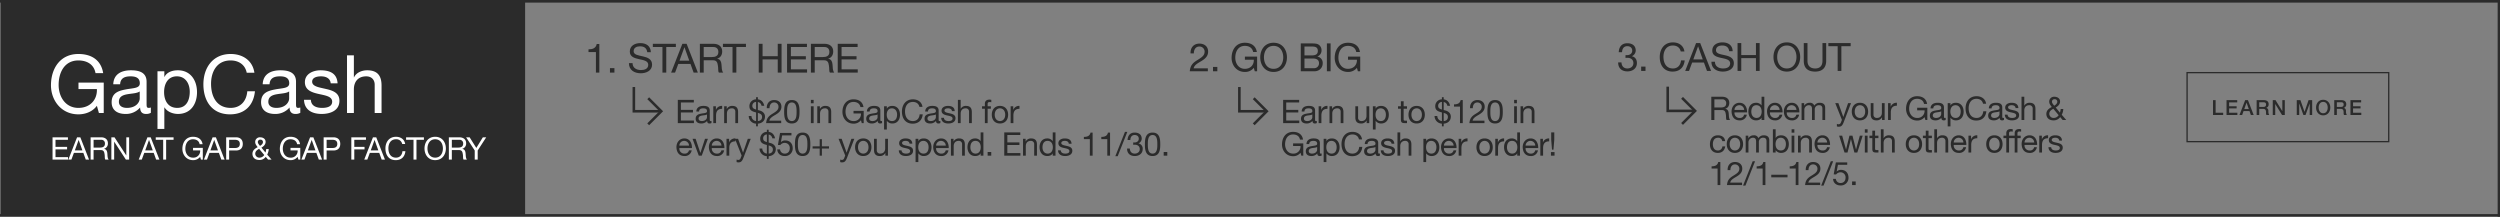 <svg xmlns="http://www.w3.org/2000/svg" width="1921.003" height="166.503" viewBox="0 0 1921.003 166.503">
  <rect x="0" y="0" width="1921.003" height="166.503" fill="#808080" stroke="none"/>
  <defs>
    <style>
      .cls-1, .cls-4 {
        fill: #fff;
      }

      .cls-1, .cls-2, .cls-5 {
        stroke: #2b2b2b;
      }

      .cls-2, .cls-5 {
        fill: none;
      }

      .cls-3 {
        fill: #2b2b2b;
      }

      .cls-5 {
        stroke-width: 2px;
      }
    </style>
  </defs>
  <g id="_050222_GAPCASH_EARNR_USEC_SUBHPBANNER_DESK" data-name="050222_GAPCASH_EARNR_USEC_SUBHPBANNER_DESK" transform="translate(0.5 -767.5)">
    <path id="keyline_bottom" data-name="keyline bottom" class="cls-1" d="M0,0H1920V1H0Z" transform="translate(0 932.5)"/>
    <path id="keyline_top" data-name="keyline top" class="cls-1" d="M0,0H1920V1H0Z" transform="translate(0 768)"/>
    <g id="CTA" transform="translate(1680.06 823.313)">
      <path id="Box_copy" data-name="Box copy" class="cls-2" d="M0,0H154.94V53.03H0Z"/>
      <path id="Path_4177" data-name="Path 4177" class="cls-3" d="M1.216,0h7.8V-1.727H3.215V-11.42h-2ZM11.6,0h8.333V-1.727H13.6V-5.07h5.758V-6.7H13.6V-9.692h6.222V-11.42H11.6ZM26.95-9.453H27l1.711,4.91H25.223ZM21.544,0h2.063l1.072-3.023h4.558L30.309,0h2.143l-4.4-11.42H25.927ZM36.739-9.788h3.247c1.04,0,1.983.288,1.983,1.743,0,1.2-.688,1.823-1.951,1.823H36.739ZM34.739,0h2V-4.7h2.943c1.839,0,2.271.928,2.271,3.023A3.186,3.186,0,0,0,42.257,0H44.4a5.194,5.194,0,0,1-.624-3.007c0-1.807-1.008-2.319-1.7-2.415v-.032a2.772,2.772,0,0,0,1.887-2.879c0-1.935-1.28-3.087-3.775-3.087H34.739Zm12.38,0h1.9V-8.4h.048l5.2,8.4h2.111V-11.42h-1.9v8.413h-.032L49.23-11.42H47.119ZM65.56,0h1.9V-8.813h.04L70.662,0H72.31l3.167-8.813h.032V0h1.9V-11.42h-2.78L71.558-2.479h-.032L68.375-11.42H65.56ZM85.873-11.692c-3.423,0-5.47,2.719-5.47,5.982S82.45.272,85.873.272s5.47-2.719,5.47-5.982S89.3-11.692,85.873-11.692Zm0,1.631c2.447,0,3.471,2.159,3.471,4.35S88.32-1.36,85.873-1.36,82.4-3.519,82.4-5.71s1.026-4.35,3.473-4.35Zm10.492.272h3.247c1.04,0,1.983.288,1.983,1.743,0,1.2-.688,1.823-1.951,1.823H96.365ZM94.366,0h2V-4.7h2.943c1.839,0,2.271.928,2.271,3.023A3.186,3.186,0,0,0,101.88,0h2.143A5.194,5.194,0,0,1,103.4-3c0-1.807-1.008-2.319-1.7-2.415v-.032a2.772,2.772,0,0,0,1.887-2.879c0-1.935-1.28-3.087-3.775-3.087H94.366Zm12.459,0h8.333V-1.727h-6.334V-5.07h5.758V-6.7h-5.758V-9.692h6.222V-11.42h-8.221Z" transform="translate(18.708 32.555)"/>
    </g>
    <g id="GapCash_Logo" data-name="GapCash Logo" transform="translate(0 767.5)">
      <path id="Rectangle_1_copy_2" data-name="Rectangle 1 copy 2" class="cls-3" d="M0,0H403V165.5H0Z"/>
      <path id="Path_4169" data-name="Path 4169" class="cls-4" d="M39.494,0h3.72V-23.312H23.808v4.96H37.944c.372,8.06-5.084,14.446-14.2,14.446-9.858,0-15.19-8.432-15.19-17.67,0-9.486,4.464-18.786,15.19-18.786,6.572,0,11.966,3.038,13.144,9.734h5.89C41.1-40.982,33.416-45.322,23.744-45.322c-14.012,0-21.08,11.16-21.08,24.056,0,11.532,7.874,22.32,21.08,22.32,5.208,0,10.788-1.922,14.2-6.572ZM70.866-11.16c0,2.914-2.852,7.254-9.8,7.254-3.224,0-6.2-1.24-6.2-4.712,0-3.906,2.976-5.146,6.448-5.766,3.534-.62,7.5-.682,9.548-2.17Zm8.556,6.944a4.524,4.524,0,0,1-1.612.31c-1.674,0-1.674-1.116-1.674-3.6V-23.994c0-7.5-6.262-8.8-12.028-8.8-7.13,0-13.268,2.79-13.578,10.726H55.8c.248-4.712,3.534-6.076,8-6.076,3.348,0,7.13.744,7.13,5.332,0,3.968-4.96,3.6-10.788,4.712-5.456,1.054-10.85,2.6-10.85,9.858,0,6.386,4.774,8.99,10.6,8.99a14.223,14.223,0,0,0,11.284-4.96c0,3.472,1.736,4.96,4.464,4.96A7.108,7.108,0,0,0,79.422-.12Zm29.884-12.09c0,6.262-2.418,12.4-9.61,12.4-7.254,0-10.106-5.828-10.106-12.152,0-6.014,2.728-12.09,9.8-12.09C106.206-28.148,109.306-22.32,109.306-16.306Zm-24.8,28.582h5.27V-4.278H89.9C92.256-.5,96.968.744,100.254.744c9.8,0,14.632-7.626,14.632-16.678S109.988-32.8,100.13-32.8c-4.4,0-8.494,1.55-10.23,5.084h-.124v-4.34h-5.27Zm74.462-43.214c-1.364-9.424-8.99-14.384-18.228-14.384-13.64,0-20.956,10.478-20.956,23.312,0,12.9,6.7,23.064,20.46,23.064,11.16,0,18.042-6.7,19.158-17.732h-5.89c-.558,7.316-5.022,12.772-12.772,12.772-10.6,0-15.066-8.432-15.066-18.538,0-9.238,4.464-17.918,15-17.918,6.138,0,11.16,3.162,12.4,9.424ZM185.69-11.16c0,2.914-2.852,7.254-9.8,7.254-3.224,0-6.2-1.24-6.2-4.712,0-3.906,2.976-5.146,6.448-5.766,3.534-.62,7.5-.682,9.548-2.17Zm8.556,6.944a4.524,4.524,0,0,1-1.612.31c-1.674,0-1.674-1.116-1.674-3.6V-23.994c0-7.5-6.262-8.8-12.028-8.8-7.13,0-13.268,2.79-13.578,10.726h5.27c.248-4.712,3.534-6.076,8-6.076,3.348,0,7.13.744,7.13,5.332,0,3.968-4.96,3.6-10.788,4.712-5.456,1.054-10.85,2.6-10.85,9.858,0,6.386,4.774,8.99,10.6,8.99A14.223,14.223,0,0,0,186-4.216c0,3.472,1.736,4.96,4.464,4.96a7.108,7.108,0,0,0,3.782-.868Zm2.852-5.89c.31,7.936,6.386,10.85,13.578,10.85,6.51,0,13.64-2.48,13.64-10.106,0-6.2-5.208-7.936-10.478-9.114-4.9-1.178-10.478-1.8-10.478-5.58,0-3.224,3.658-4.092,6.82-4.092,3.472,0,7.068,1.3,7.44,5.394h5.27c-.434-7.812-6.076-10.044-13.144-10.044-5.58,0-11.966,2.666-11.966,9.114,0,6.138,5.27,7.874,10.478,9.052,5.27,1.178,10.478,1.86,10.478,5.952,0,4.03-4.464,4.774-7.75,4.774-4.34,0-8.432-1.488-8.618-6.2ZM230.144,0h5.27V-18.1c0-5.766,3.1-10.044,9.486-10.044,4.03,0,6.51,2.542,6.51,6.448V0h5.27V-21.08c0-6.882-2.6-11.718-11.036-11.718-3.844,0-8.37,1.612-10.106,5.456h-.124V-44.268h-5.27Z" transform="translate(36 86.808)"/>
      <path id="Path_4170" data-name="Path 4170" class="cls-4" d="M1.872,0h11.9V-1.92H4.152V-7.848h8.9v-1.92h-8.9v-5.448H13.7v-1.92H1.872ZM14.016,0h2.352l1.92-5.16h7.248L27.408,0h2.52l-6.7-17.136h-2.52Zm7.9-15.072h.048L24.816-7.08H19.008Zm11.5,5.832v-5.976H39.08a2.711,2.711,0,0,1,2.226.734,2.711,2.711,0,0,1,.822,2.194c0,2.5-1.824,3.048-3.96,3.048ZM31.128,0h2.28V-7.32h5.568c2.208,0,2.616,1.416,2.856,3.1.336,1.68-.024,3.528.624,4.224H45c-.96-1.176-.864-3.048-1.008-4.728-.168-1.68-.576-3.144-2.568-3.528V-8.3A4.11,4.11,0,0,0,44.4-12.648c0-2.736-1.992-4.488-5.208-4.488H31.128ZM47.064,0h2.16V-13.752h.048L58.224,0h2.5V-17.136H58.56v13.9h-.048l-9.024-13.9H47.064ZM68.088,0H70.44l1.92-5.16h7.248L81.48,0H84L77.3-17.136H74.78Zm7.9-15.072h.048L78.888-7.08H73.08ZM86.88,0h2.28V-15.216h5.712v-1.92h-13.7v1.92H86.88ZM115.9,0h1.44V-9.024h-7.512V-7.1H115.3a5.162,5.162,0,0,1-1.463,4.062,5.162,5.162,0,0,1-4.037,1.53c-3.816,0-5.88-3.264-5.88-6.84,0-3.672,1.728-7.272,5.88-7.272,2.544,0,4.632,1.176,5.088,3.768h2.28c-.648-4.008-3.624-5.688-7.368-5.688-5.424,0-8.16,4.32-8.16,9.312,0,4.464,3.048,8.64,8.16,8.64a6.708,6.708,0,0,0,5.5-2.544Zm2.28,0h2.352l1.92-5.16H129.7L131.568,0h2.52l-6.7-17.136h-2.52Zm7.9-15.072h.048l2.856,7.992h-5.808ZM135.288,0h2.28V-7.008H142.8c3.408.024,5.256-1.9,5.256-5.064s-1.848-5.064-5.256-5.064h-7.512Zm2.28-15.216h4.464c2.568,0,3.744,1.1,3.744,3.144S144.6-8.9,142.032-8.928h-4.464ZM164.544-3.552a4.312,4.312,0,0,1-3.648,2.04,3.108,3.108,0,0,1-3.264-2.9c0-2.04,1.368-2.952,2.976-3.864ZM167.5,0h2.664l-3.336-3.864a9.7,9.7,0,0,0,1.152-4.224h-1.944a9.085,9.085,0,0,1-.552,2.664l-3.1-3.768c1.656-.936,3.216-2.4,3.216-4.44,0-2.328-2.016-3.5-4.152-3.5a3.551,3.551,0,0,0-2.707.915,3.551,3.551,0,0,0-1.157,2.613c0,1.752.936,2.664,1.9,4.032-2.184,1.152-4.008,2.5-4.008,5.184,0,1.392.72,4.68,5.352,4.68a5.739,5.739,0,0,0,4.848-2.424Zm-6.22-10.536c-.744-.936-1.656-1.944-1.656-2.976a1.823,1.823,0,0,1,.584-1.344,1.823,1.823,0,0,1,1.384-.48,1.832,1.832,0,0,1,1.381.483,1.832,1.832,0,0,1,.587,1.341C163.56-12.072,162.264-11.16,161.28-10.536ZM190.8,0h1.44V-9.024h-7.512V-7.1H190.2a5.162,5.162,0,0,1-1.463,4.062,5.162,5.162,0,0,1-4.037,1.53c-3.816,0-5.88-3.264-5.88-6.84,0-3.672,1.728-7.272,5.88-7.272,2.544,0,4.632,1.176,5.088,3.768h2.28c-.648-4.008-3.624-5.688-7.368-5.688-5.424,0-8.16,4.32-8.16,9.312,0,4.464,3.048,8.64,8.16,8.64a6.708,6.708,0,0,0,5.5-2.544Zm2.28,0h2.352l1.92-5.16H204.6L206.472,0h2.52l-6.7-17.136h-2.52Zm7.9-15.072h.048L203.88-7.08h-5.808ZM210.192,0h2.28V-7.008H217.7c3.408.024,5.256-1.9,5.256-5.064s-1.848-5.064-5.256-5.064h-7.512Zm2.28-15.216h4.464c2.568,0,3.744,1.1,3.744,3.144S219.5-8.9,216.936-8.928h-4.464ZM231.456,0h2.28V-7.848h7.872v-1.92h-7.872v-5.448h8.976v-1.92H231.456Zm9.936,0h2.352l1.92-5.16h7.248L254.784,0h2.52l-6.7-17.136h-2.52Zm7.9-15.072h.048L252.2-7.08h-5.808Zm23.544,3.1c-.528-3.648-3.48-5.568-7.056-5.568-5.28,0-8.112,4.056-8.112,9.024,0,4.992,2.592,8.928,7.92,8.928,4.32,0,6.984-2.592,7.416-6.864h-2.28c-.216,2.832-1.944,4.944-4.944,4.944-4.1,0-5.832-3.264-5.832-7.176,0-3.576,1.728-6.936,5.808-6.936a4.514,4.514,0,0,1,4.8,3.648ZM279.24,0h2.28V-15.216h5.712v-1.92h-13.7v1.92h5.712Zm8.448-8.568c0,4.656,2.76,8.976,8.208,8.976s8.208-4.32,8.208-8.976-2.76-8.976-8.208-8.976S287.688-13.224,287.688-8.568Zm2.28,0c0-3.456,1.752-7.056,5.928-7.056s5.928,3.6,5.928,7.056-1.752,7.056-5.928,7.056S289.968-5.112,289.968-8.568Zm18.72-.672v-5.976h5.664a2.711,2.711,0,0,1,2.226.734,2.711,2.711,0,0,1,.822,2.194c0,2.5-1.824,3.048-3.96,3.048ZM306.408,0h2.28V-7.32h5.568c2.208,0,2.616,1.416,2.856,3.1.336,1.68-.024,3.528.624,4.224h2.544c-.96-1.176-.864-3.048-1.008-4.728C319.1-6.4,318.7-7.868,316.7-8.252V-8.3a4.11,4.11,0,0,0,2.976-4.344c0-2.736-1.992-4.488-5.208-4.488h-8.064Zm28.7-17.136H332.52l-5.02,8.16-5.136-8.16h-2.712L326.28-7.008V0h2.28V-7.008Z" transform="translate(38 122.644)"/>
    </g>
    <g id="go_big" data-name="go big" transform="translate(913.72 800.349)">
      <path id="Path_4455" data-name="Path 4455" class="cls-3" d="M1.95,0h12.4V-2H4.325V-8.175H13.6v-2H4.325V-15.85h9.95v-2H1.95ZM24.375-4.5c0,1.175-1.15,2.925-3.95,2.925-1.3,0-2.5-.5-2.5-1.9,0-1.575,1.2-2.075,2.6-2.325,1.425-.25,3.025-.275,3.85-.875Zm3.45,2.8a1.824,1.824,0,0,1-.65.125c-.675,0-.675-.45-.675-1.45v-6.65c0-3.025-2.525-3.55-4.85-3.55-2.875,0-5.35,1.125-5.475,4.325H18.3c.1-1.9,1.425-2.45,3.225-2.45,1.35,0,2.875.3,2.875,2.15,0,1.6-2,1.45-4.35,1.9-2.2.425-4.375,1.05-4.375,3.975C15.675-.75,17.6.3,19.95.3a5.735,5.735,0,0,0,4.55-2c0,1.4.7,2,1.8,2a2.866,2.866,0,0,0,1.525-.35Zm1.4,1.7H31.35V-5.75c0-3.275,1.25-5.225,4.675-5.225v-2.25a4.7,4.7,0,0,0-4.75,3.025h-.05v-2.725h-2Zm8.35,0H39.7V-7.3c0-2.325,1.25-4.05,3.825-4.05a2.435,2.435,0,0,1,1.91.7,2.435,2.435,0,0,1,.715,1.9V0h2.125V-8.5c0-2.775-1.05-4.725-4.45-4.725a4.5,4.5,0,0,0-4.2,2.35h-.05v-2.05h-2Zm30.55-12.925H66v7.3c0,2.325-1.25,4.05-3.825,4.05a2.435,2.435,0,0,1-1.91-.7,2.435,2.435,0,0,1-.715-1.9v-8.75H57.425v8.5C57.425-1.65,58.475.3,61.875.3a4.5,4.5,0,0,0,4.2-2.35h.05V0h2ZM80.9-6.575c0,2.525-.975,5-3.875,5-2.925,0-4.075-2.35-4.075-4.9,0-2.425,1.1-4.875,3.95-4.875C79.65-11.35,80.9-9,80.9-6.575ZM70.9,4.95h2.125V-1.725h.05A4.95,4.95,0,0,0,77.25.3c3.95,0,5.9-3.075,5.9-6.725s-1.975-6.8-5.95-6.8c-1.775,0-3.425.625-4.125,2.05h-.05v-1.75H70.9ZM94.55-16.8H92.425v3.875h-2.2v1.875h2.2v8.225C92.425-.45,93.3,0,95.5,0h1.625V-1.875H96.15c-1.325,0-1.6-.175-1.6-1.15V-11.05h2.575v-1.875H94.55ZM98.275-6.45c0,3.775,2.175,6.75,6.275,6.75s6.275-2.975,6.275-6.75c0-3.8-2.175-6.775-6.275-6.775S98.275-10.25,98.275-6.45Zm2.25,0c0-3.15,1.8-4.9,4.025-4.9s4.025,1.75,4.025,4.9c0,3.125-1.8,4.875-4.025,4.875S100.525-3.325,100.525-6.45Zm23.425-3.975c-1.675-.5-2.875-1.05-2.875-2.825a2.911,2.911,0,0,1,.8-2.12,2.911,2.911,0,0,1,2.076-.905Zm1.375,2.575c1.825.525,3.225,1.175,3.225,3.075,0,2.15-1.35,3.05-3.225,3.2ZM118.3-5.45A5.927,5.927,0,0,0,123.95.425v2.05h1.375V.425C128.5.175,130.8-1.775,130.8-5c0-3.075-2.7-4.325-3.975-4.65l-1.5-.4V-16.2a3.37,3.37,0,0,1,2.8,2.9h2.125c-.65-2.875-2.225-4.625-4.925-4.95v-1.675H123.95v1.65a5.191,5.191,0,0,0-5.125,5.25c0,2.925,1.6,3.975,5.125,4.825v6.625a3.891,3.891,0,0,1-3.525-3.875Zm21.675-12.275H138.35c-.475,2.675-2.675,3.325-5.1,3.325v1.7h4.6V0h2.125ZM147.7-11.45c-.075-2.125.975-4.4,3.45-4.4a3.229,3.229,0,0,1,2.4.864,3.229,3.229,0,0,1,1.024,2.336c0,2.45-1.525,3.55-4.525,5.4-2.5,1.55-4.625,3.05-4.975,7.25H156.65V-1.875h-9.1c.425-2.2,2.75-3.325,4.975-4.675,2.2-1.375,4.3-2.95,4.3-6.075,0-3.3-2.45-5.1-5.55-5.1-3.75,0-5.875,2.675-5.7,6.275ZM158.925-8.7c0,3.9.35,9,5.9,9s5.9-5.1,5.9-9c0-3.925-.35-9.025-5.9-9.025S158.925-12.625,158.925-8.7Zm2.25-.025c0-2.625.025-7.125,3.65-7.125s3.65,4.5,3.65,7.125c0,2.65-.025,7.15-3.65,7.15s-3.65-4.5-3.65-7.15ZM179.45,0h2.125V-12.925H179.45Zm2.125-17.85H179.45v2.6h2.125ZM184.375,0H186.5V-7.3c0-2.325,1.25-4.05,3.825-4.05a2.435,2.435,0,0,1,1.91.7,2.435,2.435,0,0,1,.715,1.9V0h2.125V-8.5c0-2.775-1.05-4.725-4.45-4.725a4.5,4.5,0,0,0-4.2,2.35h-.05v-2.05h-2ZM15.925,25h1.5V15.6H9.6v2h5.7a5.377,5.377,0,0,1-5.725,5.825c-3.975,0-6.125-3.4-6.125-7.125,0-3.825,1.8-7.575,6.125-7.575,2.65,0,4.825,1.225,5.3,3.925H17.25c-.675-4.175-3.775-5.925-7.675-5.925-5.65,0-8.5,4.5-8.5,9.7,0,4.65,3.175,9,8.5,9a6.988,6.988,0,0,0,5.725-2.65Zm12.15-4.5c0,1.175-1.15,2.925-3.95,2.925-1.3,0-2.5-.5-2.5-1.9,0-1.575,1.2-2.075,2.6-2.325,1.425-.25,3.025-.275,3.85-.875Zm3.45,2.8a1.824,1.824,0,0,1-.65.125c-.675,0-.675-.45-.675-1.45v-6.65c0-3.025-2.525-3.55-4.85-3.55-2.875,0-5.35,1.125-5.475,4.325H22c.1-1.9,1.425-2.45,3.225-2.45,1.35,0,2.875.3,2.875,2.15,0,1.6-2,1.45-4.35,1.9-2.2.425-4.375,1.05-4.375,3.975,0,2.575,1.925,3.625,4.275,3.625a5.735,5.735,0,0,0,4.55-2c0,1.4.7,2,1.8,2a2.866,2.866,0,0,0,1.525-.35Zm11.55-4.875c0,2.525-.975,5-3.875,5-2.925,0-4.075-2.35-4.075-4.9,0-2.425,1.1-4.875,3.95-4.875C41.825,13.65,43.075,16,43.075,18.425Zm-10,11.525H35.2V23.275h.05A4.95,4.95,0,0,0,39.425,25.3c3.95,0,5.9-3.075,5.9-6.725s-1.975-6.8-5.95-6.8c-1.775,0-3.425.625-4.125,2.05H35.2v-1.75H33.075ZM62.6,12.525c-.55-3.8-3.625-5.8-7.35-5.8-5.5,0-8.45,4.225-8.45,9.4,0,5.2,2.7,9.3,8.25,9.3,4.5,0,7.275-2.7,7.725-7.15H60.4c-.225,2.95-2.025,5.15-5.15,5.15-4.275,0-6.075-3.4-6.075-7.475,0-3.725,1.8-7.225,6.05-7.225,2.475,0,4.5,1.275,5,3.8ZM72.875,20.5c0,1.175-1.15,2.925-3.95,2.925-1.3,0-2.5-.5-2.5-1.9,0-1.575,1.2-2.075,2.6-2.325,1.425-.25,3.025-.275,3.85-.875Zm3.45,2.8a1.824,1.824,0,0,1-.65.125c-.675,0-.675-.45-.675-1.45v-6.65c0-3.025-2.525-3.55-4.85-3.55-2.875,0-5.35,1.125-5.475,4.325H66.8c.1-1.9,1.425-2.45,3.225-2.45,1.35,0,2.875.3,2.875,2.15,0,1.6-2,1.45-4.35,1.9-2.2.425-4.375,1.05-4.375,3.975,0,2.575,1.925,3.625,4.275,3.625a5.735,5.735,0,0,0,4.55-2c0,1.4.7,2,1.8,2a2.866,2.866,0,0,0,1.525-.35Zm.65-2.375c.125,3.2,2.575,4.375,5.475,4.375,2.625,0,5.5-1,5.5-4.075,0-2.5-2.1-3.2-4.225-3.675-1.975-.475-4.225-.725-4.225-2.25,0-1.3,1.475-1.65,2.75-1.65,1.4,0,2.85.525,3,2.175h2.125c-.175-3.15-2.45-4.05-5.3-4.05-2.25,0-4.825,1.075-4.825,3.675,0,2.475,2.125,3.175,4.225,3.65,2.125.475,4.225.75,4.225,2.4,0,1.625-1.8,1.925-3.125,1.925-1.75,0-3.4-.6-3.475-2.5ZM89.8,25h2.125V17.7c0-2.325,1.25-4.05,3.825-4.05a2.435,2.435,0,0,1,2.625,2.6V25H100.5V16.5c0-2.775-1.05-4.725-4.45-4.725a4.375,4.375,0,0,0-4.075,2.2h-.05V7.15H89.8Zm29.925-6.575c0,2.525-.975,5-3.875,5-2.925,0-4.075-2.35-4.075-4.9,0-2.425,1.1-4.875,3.95-4.875,2.75,0,4,2.35,4,4.775Zm-10,11.525h2.125V23.275h.05a4.95,4.95,0,0,0,4.175,2.025c3.95,0,5.9-3.075,5.9-6.725s-1.975-6.8-5.95-6.8c-1.775,0-3.425.625-4.125,2.05h-.05v-1.75h-2.125ZM132.9,20.9a3.115,3.115,0,0,1-3.35,2.525,3.807,3.807,0,0,1-4.025-4.25H135.2c.125-3.125-1.275-7.4-5.85-7.4-3.525,0-6.075,2.85-6.075,6.725.125,3.95,2.075,6.8,6.2,6.8A5.211,5.211,0,0,0,135,20.9Zm-7.375-3.6a3.681,3.681,0,0,1,3.7-3.65,3.719,3.719,0,0,1,3.725,3.65Zm11.3,7.7h2.125V19.25c0-3.275,1.25-5.225,4.675-5.225v-2.25a4.7,4.7,0,0,0-4.75,3.025h-.05V12.075h-2Zm13.65-6.45c0,3.775,2.175,6.75,6.275,6.75s6.275-2.975,6.275-6.75c0-3.8-2.175-6.775-6.275-6.775s-6.275,2.975-6.275,6.775Zm2.25,0c0-3.15,1.8-4.9,4.025-4.9s4.025,1.75,4.025,4.9c0,3.125-1.8,4.875-4.025,4.875s-4.025-1.75-4.025-4.875ZM164.95,25h2.125V19.25c0-3.275,1.25-5.225,4.675-5.225v-2.25A4.7,4.7,0,0,0,167,14.8h-.05V12.075h-2Zm19-17.85h-2.125V13.8h-.05a4.95,4.95,0,0,0-4.175-2.025c-3.95,0-5.9,3.075-5.9,6.725s1.975,6.8,5.95,6.8c1.775,0,3.425-.625,4.125-2.05h.05V25h2.125Zm-10,11.5c0-2.525.975-5,3.875-5,2.925,0,4.075,2.35,4.075,4.9,0,2.425-1.1,4.875-3.95,4.875C175.2,23.425,173.95,21.075,173.95,18.65Zm21.7,2.25a3.115,3.115,0,0,1-3.35,2.525,3.807,3.807,0,0,1-4.025-4.25h9.675c.125-3.125-1.275-7.4-5.85-7.4-3.525,0-6.075,2.85-6.075,6.725.125,3.95,2.075,6.8,6.2,6.8a5.211,5.211,0,0,0,5.525-4.4Zm-7.375-3.6a3.681,3.681,0,0,1,3.7-3.65A3.719,3.719,0,0,1,195.7,17.3Zm11.3,7.7H201.7V19.25c0-3.275,1.25-5.225,4.675-5.225v-2.25a4.7,4.7,0,0,0-4.75,3.025h-.05V12.075h-2ZM210.3,7.15h-2.375v5.5l.625,7.775h1.125l.625-7.775ZM207.725,25H210.5V22.225h-2.775Z" transform="translate(69.793 61.749)"/>
      <path id="Path_4454" data-name="Path 4454" class="cls-3" d="M3.87-13.74c-.09-2.55,1.17-5.28,4.14-5.28a3.875,3.875,0,0,1,2.881,1.036,3.875,3.875,0,0,1,1.229,2.8c0,2.94-1.83,4.26-5.43,6.48C3.69-6.84,1.14-5.04.72,0H14.61V-2.25H3.69c.51-2.64,3.3-3.99,5.97-5.61,2.64-1.65,5.16-3.54,5.16-7.29,0-3.96-2.94-6.12-6.66-6.12-4.5,0-7.05,3.21-6.84,7.53ZM18.57,0H21.9V-3.33H18.57Zm32.1,0h1.8V-11.28H43.08v2.4h6.84c.18,3.9-2.46,6.99-6.87,6.99-4.77,0-7.35-4.08-7.35-8.55,0-4.59,2.16-9.09,7.35-9.09,3.18,0,5.79,1.47,6.36,4.71h2.85c-.81-5.01-4.53-7.11-9.21-7.11-6.78,0-10.2,5.4-10.2,11.64,0,5.58,3.81,10.8,10.2,10.8a8.385,8.385,0,0,0,6.87-3.18Zm4.2-10.71C54.87-4.89,58.32.51,65.13.51s10.26-5.4,10.26-11.22S71.94-21.93,65.13-21.93,54.87-16.53,54.87-10.71Zm2.85,0c0-4.32,2.19-8.82,7.41-8.82s7.41,4.5,7.41,8.82-2.19,8.82-7.41,8.82-7.41-4.5-7.41-8.82Zm31.14.9h6.51c2.4,0,4.65.78,4.65,3.57A3.673,3.673,0,0,1,98.889-3.4,3.673,3.673,0,0,1,96-2.4H88.86ZM86.01,0H96.36c4.26,0,6.51-3,6.51-6.15a4.908,4.908,0,0,0-4.08-5.16v-.06a4.948,4.948,0,0,0,3.18-4.8,5.084,5.084,0,0,0-2.52-4.47c-1.29-.78-3.78-.78-5.67-.78H86.01Zm2.85-19.02h5.7c2.46,0,4.56.42,4.56,3.39,0,2.25-1.32,3.42-4.56,3.42h-5.7ZM106.08,0h2.85V-21.42h-2.85ZM129.9,0h1.8V-11.28h-9.39v2.4h6.84c.18,3.9-2.46,6.99-6.87,6.99-4.77,0-7.35-4.08-7.35-8.55,0-4.59,2.16-9.09,7.35-9.09,3.18,0,5.79,1.47,6.36,4.71h2.85c-.81-5.01-4.53-7.11-9.21-7.11-6.78,0-10.2,5.4-10.2,11.64,0,5.58,3.81,10.8,10.2,10.8a8.385,8.385,0,0,0,6.87-3.18Z" transform="translate(-0.72 21.93)"/>
      <g id="arrow" transform="translate(38.115 34.019)">
        <path id="Path_199" data-name="Path 199" class="cls-5" d="M-2262.481,6774.69v18.624h20.813" transform="translate(2262.481 -6774.69)"/>
        <path id="Path_200" data-name="Path 200" class="cls-5" d="M-2233.885,6789.06l10.021,10.021-10.021,10.021" transform="translate(2244.91 -6780.457)"/>
      </g>
    </g>
    <g id="cash_out" data-name="cash out" transform="translate(1242.898 800.07)">
      <path id="Path_4453" data-name="Path 4453" class="cls-3" d="M4.325-9.625V-15.85h5.9a2.824,2.824,0,0,1,2.318.764A2.824,2.824,0,0,1,13.4-12.8c0,2.6-1.9,3.175-4.125,3.175ZM1.95,0H4.325V-7.625h5.8c2.3,0,2.725,1.475,2.975,3.225.35,1.75-.025,3.675.65,4.4H16.4c-1-1.225-.9-3.175-1.05-4.925-.175-1.75-.6-3.275-2.675-3.675v-.05c2.15-.6,3.1-2.375,3.1-4.525,0-2.85-2.075-4.675-5.425-4.675H1.95Zm25.2-4.1A3.115,3.115,0,0,1,23.8-1.575a3.807,3.807,0,0,1-3.009-1.181,3.807,3.807,0,0,1-1.016-3.069H29.45c.125-3.125-1.275-7.4-5.85-7.4-3.525,0-6.075,2.85-6.075,6.725C17.65-2.55,19.6.3,23.725.3A5.211,5.211,0,0,0,29.25-4.1ZM19.775-7.7a3.681,3.681,0,0,1,3.7-3.65A3.719,3.719,0,0,1,27.2-7.7ZM42.7-17.85H40.575v6.65h-.05a4.95,4.95,0,0,0-4.175-2.025c-3.95,0-5.9,3.075-5.9,6.725S32.425.3,36.4.3c1.775,0,3.425-.625,4.125-2.05h.05V0H42.7Zm-10,11.5c0-2.525.975-5,3.875-5,2.925,0,4.075,2.35,4.075,4.9,0,2.425-1.1,4.875-3.95,4.875-2.75,0-4-2.35-4-4.775ZM54.4-4.1a3.115,3.115,0,0,1-3.35,2.525,3.807,3.807,0,0,1-3.009-1.181,3.807,3.807,0,0,1-1.016-3.069H56.7c.125-3.125-1.275-7.4-5.85-7.4-3.525,0-6.075,2.85-6.075,6.725C44.9-2.55,46.85.3,50.975.3A5.211,5.211,0,0,0,56.5-4.1ZM47.025-7.7a3.681,3.681,0,0,1,3.7-3.65A3.719,3.719,0,0,1,54.45-7.7Zm20.3,3.6a3.115,3.115,0,0,1-3.35,2.525,3.807,3.807,0,0,1-3.009-1.181A3.807,3.807,0,0,1,59.95-5.825h9.675c.125-3.125-1.275-7.4-5.85-7.4-3.525,0-6.075,2.85-6.075,6.725C57.825-2.55,59.775.3,63.9.3a5.211,5.211,0,0,0,5.525-4.4ZM59.95-7.7a3.681,3.681,0,0,1,3.7-3.65A3.719,3.719,0,0,1,67.375-7.7ZM71.325,0H73.45V-8.05a3.486,3.486,0,0,1,3.45-3.3c1.9,0,2.425,1.2,2.425,2.875V0H81.45V-8.05a3.131,3.131,0,0,1,.937-2.418,3.131,3.131,0,0,1,2.438-.882c2.075,0,2.5,1.275,2.5,2.875V0H89.45V-9.475c0-2.675-1.725-3.75-4.3-3.75a4.783,4.783,0,0,0-4.05,2.2,3.428,3.428,0,0,0-3.55-2.2,4.765,4.765,0,0,0-4.175,2.2h-.05v-1.9h-2ZM109.3-12.925h-2.25L103.425-2.35h-.05L99.6-12.925H97.2l5.125,12.85-.875,2.2A1.835,1.835,0,0,1,99.7,3.3,4.348,4.348,0,0,1,98.45,3V4.95a4.231,4.231,0,0,0,1.475.225c1.9,0,2.775-.925,3.75-3.45Zm.6,6.475c0,3.775,2.175,6.75,6.275,6.75s6.275-2.975,6.275-6.75c0-3.8-2.175-6.775-6.275-6.775S109.9-10.25,109.9-6.45Zm2.25,0c0-3.15,1.8-4.9,4.025-4.9S120.2-9.6,120.2-6.45c0,3.125-1.8,4.875-4.025,4.875s-4.025-1.75-4.025-4.875Zm23-6.475h-2.125v7.3c0,2.325-1.25,4.05-3.825,4.05a2.435,2.435,0,0,1-1.91-.7,2.435,2.435,0,0,1-.715-1.9v-8.75H124.45v8.5C124.45-1.65,125.5.3,128.9.3a4.5,4.5,0,0,0,4.2-2.35h.05V0h2ZM137.775,0H139.9V-5.75c0-3.275,1.25-5.225,4.675-5.225v-2.25a4.7,4.7,0,0,0-4.75,3.025h-.05v-2.725h-2ZM166.45,0h1.5V-9.4h-7.825v2h5.7A5.377,5.377,0,0,1,164.3-3.17a5.377,5.377,0,0,1-4.2,1.6c-3.975,0-6.125-3.4-6.125-7.125,0-3.825,1.8-7.575,6.125-7.575,2.65,0,4.825,1.225,5.3,3.925h2.375c-.675-4.175-3.775-5.925-7.675-5.925-5.65,0-8.5,4.5-8.5,9.7,0,4.65,3.175,9,8.5,9a6.988,6.988,0,0,0,5.725-2.65ZM178.6-4.5c0,1.175-1.15,2.925-3.95,2.925-1.3,0-2.5-.5-2.5-1.9,0-1.575,1.2-2.075,2.6-2.325,1.425-.25,3.025-.275,3.85-.875Zm3.45,2.8a1.824,1.824,0,0,1-.65.125c-.675,0-.675-.45-.675-1.45v-6.65c0-3.025-2.525-3.55-4.85-3.55-2.875,0-5.35,1.125-5.475,4.325h2.125c.1-1.9,1.425-2.45,3.225-2.45,1.35,0,2.875.3,2.875,2.15,0,1.6-2,1.45-4.35,1.9-2.2.425-4.375,1.05-4.375,3.975C169.9-.75,171.825.3,174.175.3a5.735,5.735,0,0,0,4.55-2c0,1.4.7,2,1.8,2a2.866,2.866,0,0,0,1.525-.35ZM193.6-6.575c0,2.525-.975,5-3.875,5-2.925,0-4.075-2.35-4.075-4.9,0-2.425,1.1-4.875,3.95-4.875C192.35-11.35,193.6-9,193.6-6.575ZM183.6,4.95h2.125V-1.725h.05A4.95,4.95,0,0,0,189.95.3c3.95,0,5.9-3.075,5.9-6.725s-1.975-6.8-5.95-6.8c-1.775,0-3.425.625-4.125,2.05h-.05v-1.75H183.6Zm29.525-17.425c-.55-3.8-3.625-5.8-7.35-5.8-5.5,0-8.45,4.225-8.45,9.4,0,5.2,2.7,9.3,8.25,9.3,4.5,0,7.275-2.7,7.725-7.15h-2.375c-.225,2.95-2.025,5.15-5.15,5.15-4.275,0-6.075-3.4-6.075-7.475,0-3.725,1.8-7.225,6.05-7.225,2.475,0,4.5,1.275,5,3.8ZM223.4-4.5c0,1.175-1.15,2.925-3.95,2.925-1.3,0-2.5-.5-2.5-1.9,0-1.575,1.2-2.075,2.6-2.325,1.425-.25,3.025-.275,3.85-.875Zm3.45,2.8a1.824,1.824,0,0,1-.65.125c-.675,0-.675-.45-.675-1.45v-6.65c0-3.025-2.525-3.55-4.85-3.55-2.875,0-5.35,1.125-5.475,4.325h2.125c.1-1.9,1.425-2.45,3.225-2.45,1.35,0,2.875.3,2.875,2.15,0,1.6-2,1.45-4.35,1.9-2.2.425-4.375,1.05-4.375,3.975C214.7-.75,216.625.3,218.975.3a5.735,5.735,0,0,0,4.55-2c0,1.4.7,2,1.8,2a2.866,2.866,0,0,0,1.525-.35Zm.65-2.375C227.625-.875,230.075.3,232.975.3c2.625,0,5.5-1,5.5-4.075,0-2.5-2.1-3.2-4.225-3.675-1.975-.475-4.225-.725-4.225-2.25,0-1.3,1.475-1.65,2.75-1.65,1.4,0,2.85.525,3,2.175H237.9c-.175-3.15-2.45-4.05-5.3-4.05-2.25,0-4.825,1.075-4.825,3.675,0,2.475,2.125,3.175,4.225,3.65,2.125.475,4.225.75,4.225,2.4,0,1.625-1.8,1.925-3.125,1.925-1.75,0-3.4-.6-3.475-2.5ZM240.325,0h2.125V-7.3c0-2.325,1.25-4.05,3.825-4.05a2.435,2.435,0,0,1,1.91.7,2.435,2.435,0,0,1,.715,1.9V0h2.125V-8.5c0-2.775-1.05-4.725-4.45-4.725a4.375,4.375,0,0,0-4.075,2.2h-.05V-17.85h-2.125ZM268.85-3.7a4.492,4.492,0,0,1-3.8,2.125,3.238,3.238,0,0,1-3.4-3.025c0-2.125,1.425-3.075,3.1-4.025ZM271.925,0H274.7l-3.475-4.025a10.1,10.1,0,0,0,1.2-4.4H270.4a9.462,9.462,0,0,1-.575,2.775L266.6-9.575c1.725-.975,3.35-2.5,3.35-4.625,0-2.425-2.1-3.65-4.325-3.65a3.7,3.7,0,0,0-2.82.953,3.7,3.7,0,0,0-1.205,2.722c0,1.825.975,2.775,1.975,4.2-2.275,1.2-4.175,2.6-4.175,5.4,0,1.45.75,4.875,5.575,4.875a5.978,5.978,0,0,0,5.05-2.525ZM265.45-10.975c-.775-.975-1.725-2.025-1.725-3.1a1.9,1.9,0,0,1,.608-1.4,1.9,1.9,0,0,1,1.442-.5,1.908,1.908,0,0,1,1.439.5,1.908,1.908,0,0,1,.611,1.4C267.825-12.575,266.475-11.625,265.45-10.975ZM12.575,16.225c-.3-3.075-2.65-4.45-5.575-4.45-4.1,0-6.1,3.05-6.1,6.925,0,3.85,2.1,6.6,6.05,6.6,3.25,0,5.225-1.875,5.7-5.025H10.475a3.342,3.342,0,0,1-3.55,3.15c-2.7,0-3.775-2.35-3.775-4.725,0-2.625.95-5.05,4.025-5.05a3.009,3.009,0,0,1,3.2,2.575Zm1.25,2.325c0,3.775,2.175,6.75,6.275,6.75s6.275-2.975,6.275-6.75c0-3.8-2.175-6.775-6.275-6.775s-6.275,2.975-6.275,6.775Zm2.25,0c0-3.15,1.8-4.9,4.025-4.9s4.025,1.75,4.025,4.9c0,3.125-1.8,4.875-4.025,4.875s-4.025-1.75-4.025-4.875ZM28.375,25H30.5V16.95a3.486,3.486,0,0,1,3.45-3.3c1.9,0,2.425,1.2,2.425,2.875V25H38.5V16.95a3.131,3.131,0,0,1,3.375-3.3c2.075,0,2.5,1.275,2.5,2.875V25H46.5V15.525c0-2.675-1.725-3.75-4.3-3.75a4.783,4.783,0,0,0-4.05,2.2,3.428,3.428,0,0,0-3.55-2.2,4.765,4.765,0,0,0-4.175,2.2h-.05v-1.9h-2Zm30.9-6.575c0,2.525-.975,5-3.875,5-2.925,0-4.075-2.35-4.075-4.9,0-2.425,1.1-4.875,3.95-4.875C58.025,13.65,59.275,16,59.275,18.425ZM49.275,25H51.4V23.275h.05A4.95,4.95,0,0,0,55.625,25.3c3.95,0,5.9-3.075,5.9-6.725s-1.975-6.8-5.95-6.8c-1.775,0-3.425.625-4.125,2.05H51.4V7.15H49.275ZM63.65,25h2.125V12.075H63.65ZM65.775,7.15H63.65v2.6h2.125ZM68.575,25H70.7V17.7c0-2.325,1.25-4.05,3.825-4.05a2.435,2.435,0,0,1,2.625,2.6V25h2.125V16.5c0-2.775-1.05-4.725-4.45-4.725a4.5,4.5,0,0,0-4.2,2.35h-.05v-2.05h-2ZM90.9,20.9a3.115,3.115,0,0,1-3.35,2.525,3.807,3.807,0,0,1-4.025-4.25H93.2c.125-3.125-1.275-7.4-5.85-7.4-3.525,0-6.075,2.85-6.075,6.725.125,3.95,2.075,6.8,6.2,6.8A5.211,5.211,0,0,0,93,20.9Zm-7.375-3.6a3.681,3.681,0,0,1,3.7-3.65A3.719,3.719,0,0,1,90.95,17.3Zm34.75-5.225h-2.2l-2.9,10.575h-.05l-2.7-10.575H108.1L105.5,22.65h-.05l-2.925-10.575h-2.35L104.325,25h2.3l2.6-10.275h.05L111.9,25h2.25ZM119.925,25h2.125V12.075h-2.125ZM122.05,7.15h-2.125v2.6h2.125ZM127.8,8.2h-2.125v3.875h-2.2V13.95h2.2v8.225c0,2.375.875,2.825,3.075,2.825h1.625V23.125H129.4c-1.325,0-1.6-.175-1.6-1.15V13.95h2.575V12.075H127.8ZM132.225,25h2.125V17.7c0-2.325,1.25-4.05,3.825-4.05a2.435,2.435,0,0,1,2.625,2.6V25h2.125V16.5c0-2.775-1.05-4.725-4.45-4.725a4.375,4.375,0,0,0-4.075,2.2h-.05V7.15h-2.125Zm19.15-6.45c0,3.775,2.175,6.75,6.275,6.75s6.275-2.975,6.275-6.75c0-3.8-2.175-6.775-6.275-6.775S151.375,14.75,151.375,18.55Zm2.25,0c0-3.15,1.8-4.9,4.025-4.9s4.025,1.75,4.025,4.9c0,3.125-1.8,4.875-4.025,4.875S153.625,21.675,153.625,18.55ZM168.875,8.2H166.75v3.875h-2.2V13.95h2.2v8.225c0,2.375.875,2.825,3.075,2.825h1.625V23.125h-.975c-1.325,0-1.6-.175-1.6-1.15V13.95h2.575V12.075h-2.575ZM173.3,25h2.125V17.7c0-2.325,1.25-4.05,3.825-4.05a2.435,2.435,0,0,1,2.625,2.6V25H184V16.5c0-2.775-1.05-4.725-4.45-4.725a4.375,4.375,0,0,0-4.075,2.2h-.05V7.15H173.3Zm22.325-4.1a3.115,3.115,0,0,1-3.35,2.525,3.807,3.807,0,0,1-4.025-4.25h9.675c.125-3.125-1.275-7.4-5.85-7.4-3.525,0-6.075,2.85-6.075,6.725.125,3.95,2.075,6.8,6.2,6.8a5.211,5.211,0,0,0,5.525-4.4Zm-7.375-3.6a3.681,3.681,0,0,1,3.7-3.65,3.719,3.719,0,0,1,3.725,3.65Zm11.3,7.7h2.125V19.25c0-3.275,1.25-5.225,4.675-5.225v-2.25A4.7,4.7,0,0,0,201.6,14.8h-.05V12.075h-2Zm13.65-6.45c0,3.775,2.175,6.75,6.275,6.75s6.275-2.975,6.275-6.75c0-3.8-2.175-6.775-6.275-6.775S213.2,14.75,213.2,18.55Zm2.25,0c0-3.15,1.8-4.9,4.025-4.9s4.025,1.75,4.025,4.9c0,3.125-1.8,4.875-4.025,4.875S215.45,21.675,215.45,18.55ZM228.625,25h2.125V13.95h2.5V12.075h-2.5v-1.8c0-1.125.6-1.45,1.625-1.45a3.986,3.986,0,0,1,1.2.175V7.15a5.225,5.225,0,0,0-1.375-.2c-2.325,0-3.575,1.1-3.575,3.2v1.925H226.45V13.95h2.175Zm6.45,0H237.2V13.95h2.5V12.075h-2.5v-1.8c0-1.125.6-1.45,1.625-1.45a3.986,3.986,0,0,1,1.2.175V7.15a5.225,5.225,0,0,0-1.375-.2c-2.325,0-3.575,1.1-3.575,3.2v1.925H232.9V13.95h2.175Zm14.95-4.1a3.115,3.115,0,0,1-3.35,2.525,3.807,3.807,0,0,1-4.025-4.25h9.675c.125-3.125-1.275-7.4-5.85-7.4-3.525,0-6.075,2.85-6.075,6.725.125,3.95,2.075,6.8,6.2,6.8a5.211,5.211,0,0,0,5.525-4.4Zm-7.375-3.6a3.681,3.681,0,0,1,3.7-3.65,3.719,3.719,0,0,1,3.725,3.65Zm11.3,7.7h2.125V19.25c0-3.275,1.25-5.225,4.675-5.225v-2.25A4.7,4.7,0,0,0,256,14.8h-.05V12.075h-2Zm7.075-4.075c.125,3.2,2.575,4.375,5.475,4.375,2.625,0,5.5-1,5.5-4.075,0-2.5-2.1-3.2-4.225-3.675-1.975-.475-4.225-.725-4.225-2.25,0-1.3,1.475-1.65,2.75-1.65,1.4,0,2.85.525,3,2.175h2.125c-.175-3.15-2.45-4.05-5.3-4.05-2.25,0-4.825,1.075-4.825,3.675,0,2.475,2.125,3.175,4.225,3.65,2.125.475,4.225.75,4.225,2.4,0,1.625-1.8,1.925-3.125,1.925-1.75,0-3.4-.6-3.475-2.5ZM8.9,32.275H7.275C6.8,34.95,4.6,35.6,2.175,35.6v1.7h4.6V50H8.9Zm7.725,6.275c-.075-2.125.975-4.4,3.45-4.4a3.229,3.229,0,0,1,3.425,3.2c0,2.45-1.525,3.55-4.525,5.4C16.475,44.3,14.35,45.8,14,50H25.575V48.125h-9.1c.425-2.2,2.75-3.325,4.975-4.675,2.2-1.375,4.3-2.95,4.3-6.075,0-3.3-2.45-5.1-5.55-5.1-3.75,0-5.875,2.675-5.7,6.275ZM26.35,50.425h1.825l7.4-18.7H33.75Zm17.175-18.15H41.9c-.475,2.675-2.675,3.325-5.1,3.325v1.7h4.6V50h2.125Zm4.5,11.775h12.5v-2h-12.5Zm20.9-11.775H67.3c-.475,2.675-2.675,3.325-5.1,3.325v1.7h4.6V50h2.125ZM76.65,38.55c-.075-2.125.975-4.4,3.45-4.4a3.229,3.229,0,0,1,3.425,3.2c0,2.45-1.525,3.55-4.525,5.4C76.5,44.3,74.375,45.8,74.025,50H85.6V48.125H76.5c.425-2.2,2.75-3.325,4.975-4.675,2.2-1.375,4.3-2.95,4.3-6.075,0-3.3-2.45-5.1-5.55-5.1-3.75,0-5.875,2.675-5.7,6.275Zm9.725,11.875H88.2l7.4-18.7H93.775ZM106.4,32.575H97.65L96,41.775l1.825.1a4.254,4.254,0,0,1,3.3-1.675,3.839,3.839,0,0,1,4,4.025c0,2.825-1.725,4.2-3.75,4.2a3.49,3.49,0,0,1-3.725-3.2H95.525c.075,3.2,2.575,5.075,5.65,5.075a5.786,5.786,0,0,0,6.2-5.9c0-4.05-2.575-6.075-5.725-6.075a4.484,4.484,0,0,0-3.3,1.275l-.05-.05.95-5.1h7.15ZM110.125,50H112.9V47.225h-2.775Z" transform="translate(69.615 59.627)"/>
      <path id="Path_4452" data-name="Path 4452" class="cls-3" d="M6.54-9.99a12.708,12.708,0,0,1,1.53-.09c2.52,0,4.53,1.41,4.53,4.08,0,2.58-2.13,4.11-4.62,4.11-2.91,0-4.44-1.92-4.53-4.68H.9C.81-2.19,3.66.36,7.98.36c3.99,0,7.32-2.22,7.32-6.48,0-2.55-1.26-4.59-3.84-5.16v-.06a4.873,4.873,0,0,0,2.94-4.23c0-3.93-2.79-5.7-6.48-5.7-4.26,0-6.42,2.82-6.57,6.87H3.9c.03-2.49,1.23-4.62,4.02-4.62,2.16,0,3.78,1.2,3.78,3.42,0,2.31-1.89,3.48-4.05,3.48-.36,0-.72,0-1.11-.03ZM18.57,0H21.9V-3.33H18.57ZM51.81-14.97c-.66-4.56-4.35-6.96-8.82-6.96-6.6,0-10.14,5.07-10.14,11.28,0,6.24,3.24,11.16,9.9,11.16,5.4,0,8.73-3.24,9.27-8.58H49.17c-.27,3.54-2.43,6.18-6.18,6.18-5.13,0-7.29-4.08-7.29-8.97,0-4.47,2.16-8.67,7.26-8.67,2.97,0,5.4,1.53,6,4.56ZM52.41,0h2.94l2.4-6.45h9.06L69.15,0H72.3L63.93-21.42H60.78Zm9.87-18.84h.06l3.57,9.99H58.65Zm26.61,3.69c-.18-4.71-3.51-6.78-7.89-6.78-3.9,0-7.77,1.92-7.77,6.27,0,3.93,3.45,4.92,6.87,5.67s6.84,1.26,6.84,4.2c0,3.09-2.85,3.9-5.43,3.9-3.24,0-6.24-1.56-6.24-5.16h-2.7c0,5.22,4.05,7.56,8.85,7.56,3.9,0,8.37-1.83,8.37-6.39,0-4.2-3.42-5.4-6.84-6.18-3.45-.78-6.87-1.17-6.87-3.81,0-2.79,2.4-3.66,4.8-3.66,2.94,0,4.98,1.32,5.31,4.38ZM92.64,0h2.85V-9.81h11.28V0h2.85V-21.42h-2.85v9.21H95.49v-9.21H92.64Zm27.6-10.71c0,5.82,3.45,11.22,10.26,11.22s10.26-5.4,10.26-11.22-3.45-11.22-10.26-11.22S120.24-16.53,120.24-10.71Zm2.85,0c0-4.32,2.19-8.82,7.41-8.82s7.41,4.5,7.41,8.82-2.19,8.82-7.41,8.82S123.09-6.39,123.09-10.71Zm37.65-10.71h-2.85V-7.74c0,3.78-1.98,5.85-5.58,5.85-3.78,0-5.94-2.07-5.94-5.85V-21.42h-2.85V-7.74c0,5.7,3.27,8.25,8.79,8.25,5.34,0,8.43-2.85,8.43-8.25ZM169.56,0h2.85V-19.02h7.14v-2.4H162.42v2.4h7.14Z" transform="translate(-0.898 21.93)"/>
      <g id="arrow-2" data-name="arrow" transform="translate(38.069 34.019)">
        <path id="Path_199-2" data-name="Path 199" class="cls-5" d="M-2262.481,6774.69v18.624h20.813" transform="translate(2262.481 -6774.69)"/>
        <path id="Path_200-2" data-name="Path 200" class="cls-5" d="M-2233.885,6789.06l10.021,10.021-10.021,10.021" transform="translate(2244.91 -6780.457)"/>
      </g>
    </g>
    <g id="start_here" data-name="start here" transform="translate(451.697 800.616)">
      <path id="Path_4451" data-name="Path 4451" class="cls-3" d="M1.95,0h12.4V-2H4.325V-8.175H13.6v-2H4.325V-15.85h9.95v-2H1.95ZM24.375-4.5c0,1.175-1.15,2.925-3.95,2.925-1.3,0-2.5-.5-2.5-1.9,0-1.575,1.2-2.075,2.6-2.325,1.425-.25,3.025-.275,3.85-.875Zm3.45,2.8a1.824,1.824,0,0,1-.65.125c-.675,0-.675-.45-.675-1.45v-6.65c0-3.025-2.525-3.55-4.85-3.55-2.875,0-5.35,1.125-5.475,4.325H18.3c.1-1.9,1.425-2.45,3.225-2.45,1.35,0,2.875.3,2.875,2.15,0,1.6-2,1.45-4.35,1.9-2.2.425-4.375,1.05-4.375,3.975C15.675-.75,17.6.3,19.95.3a5.735,5.735,0,0,0,4.55-2c0,1.4.7,2,1.8,2a2.866,2.866,0,0,0,1.525-.35Zm1.4,1.7H31.35V-5.75c0-3.275,1.25-5.225,4.675-5.225v-2.25a4.7,4.7,0,0,0-4.75,3.025h-.05v-2.725h-2Zm8.35,0H39.7V-7.3c0-2.325,1.25-4.05,3.825-4.05a2.435,2.435,0,0,1,1.91.7,2.435,2.435,0,0,1,.715,1.9V0h2.125V-8.5c0-2.775-1.05-4.725-4.45-4.725a4.5,4.5,0,0,0-4.2,2.35h-.05v-2.05h-2ZM62.1-10.425c-1.675-.5-2.875-1.05-2.875-2.825a2.911,2.911,0,0,1,.8-2.12,2.911,2.911,0,0,1,2.076-.905ZM63.475-7.85C65.3-7.325,66.7-6.675,66.7-4.775c0,2.15-1.35,3.05-3.225,3.2ZM56.45-5.45A5.927,5.927,0,0,0,62.1.425v2.05h1.375V.425C66.65.175,68.95-1.775,68.95-5c0-3.075-2.7-4.325-3.975-4.65l-1.5-.4V-16.2a3.37,3.37,0,0,1,2.8,2.9H68.4c-.65-2.875-2.225-4.625-4.925-4.95v-1.675H62.1v1.65a5.191,5.191,0,0,0-5.125,5.25c0,2.925,1.6,3.975,5.125,4.825v6.625A3.891,3.891,0,0,1,58.575-5.45Zm16-6c-.075-2.125.975-4.4,3.45-4.4a3.229,3.229,0,0,1,2.4.864,3.229,3.229,0,0,1,1.024,2.336c0,2.45-1.525,3.55-4.525,5.4C72.3-5.7,70.175-4.2,69.825,0H81.4V-1.875H72.3c.425-2.2,2.75-3.325,4.975-4.675,2.2-1.375,4.3-2.95,4.3-6.075,0-3.3-2.45-5.1-5.55-5.1-3.75,0-5.875,2.675-5.7,6.275ZM83.675-8.7c0,3.9.35,9,5.9,9s5.9-5.1,5.9-9c0-3.925-.35-9.025-5.9-9.025S83.675-12.625,83.675-8.7Zm2.25-.025c0-2.625.025-7.125,3.65-7.125s3.65,4.5,3.65,7.125c0,2.65-.025,7.15-3.65,7.15s-3.65-4.5-3.65-7.15ZM104.2,0h2.125V-12.925H104.2Zm2.125-17.85H104.2v2.6h2.125ZM109.125,0h2.125V-7.3c0-2.325,1.25-4.05,3.825-4.05a2.435,2.435,0,0,1,1.91.7,2.435,2.435,0,0,1,.715,1.9V0h2.125V-8.5c0-2.775-1.05-4.725-4.45-4.725a4.5,4.5,0,0,0-4.2,2.35h-.05v-2.05h-2ZM143.3,0h1.5V-9.4h-7.825v2h5.7a5.377,5.377,0,0,1-1.522,4.23,5.377,5.377,0,0,1-4.2,1.6c-3.975,0-6.125-3.4-6.125-7.125,0-3.825,1.8-7.575,6.125-7.575,2.65,0,4.825,1.225,5.3,3.925h2.375c-.675-4.175-3.775-5.925-7.675-5.925-5.65,0-8.5,4.5-8.5,9.7,0,4.65,3.175,9,8.5,9a6.988,6.988,0,0,0,5.725-2.65Zm12.15-4.5c0,1.175-1.15,2.925-3.95,2.925-1.3,0-2.5-.5-2.5-1.9,0-1.575,1.2-2.075,2.6-2.325,1.425-.25,3.025-.275,3.85-.875Zm3.45,2.8a1.824,1.824,0,0,1-.65.125c-.675,0-.675-.45-.675-1.45v-6.65c0-3.025-2.525-3.55-4.85-3.55-2.875,0-5.35,1.125-5.475,4.325h2.125c.1-1.9,1.425-2.45,3.225-2.45,1.35,0,2.875.3,2.875,2.15,0,1.6-2,1.45-4.35,1.9-2.2.425-4.375,1.05-4.375,3.975C146.75-.75,148.675.3,151.025.3a5.735,5.735,0,0,0,4.55-2c0,1.4.7,2,1.8,2A2.866,2.866,0,0,0,158.9-.05Zm11.55-4.875c0,2.525-.975,5-3.875,5-2.925,0-4.075-2.35-4.075-4.9,0-2.425,1.1-4.875,3.95-4.875C169.2-11.35,170.45-9,170.45-6.575Zm-10,11.525h2.125V-1.725h.05A4.95,4.95,0,0,0,166.8.3c3.95,0,5.9-3.075,5.9-6.725s-1.975-6.8-5.95-6.8c-1.775,0-3.425.625-4.125,2.05h-.05v-1.75H160.45Zm29.525-17.425c-.55-3.8-3.625-5.8-7.35-5.8-5.5,0-8.45,4.225-8.45,9.4,0,5.2,2.7,9.3,8.25,9.3,4.5,0,7.275-2.7,7.725-7.15h-2.375c-.225,2.95-2.025,5.15-5.15,5.15-4.275,0-6.075-3.4-6.075-7.475,0-3.725,1.8-7.225,6.05-7.225,2.475,0,4.5,1.275,5,3.8ZM200.25-4.5c0,1.175-1.15,2.925-3.95,2.925-1.3,0-2.5-.5-2.5-1.9,0-1.575,1.2-2.075,2.6-2.325,1.425-.25,3.025-.275,3.85-.875Zm3.45,2.8a1.824,1.824,0,0,1-.65.125c-.675,0-.675-.45-.675-1.45v-6.65c0-3.025-2.525-3.55-4.85-3.55-2.875,0-5.35,1.125-5.475,4.325h2.125c.1-1.9,1.425-2.45,3.225-2.45,1.35,0,2.875.3,2.875,2.15,0,1.6-2,1.45-4.35,1.9-2.2.425-4.375,1.05-4.375,3.975C191.55-.75,193.475.3,195.825.3a5.735,5.735,0,0,0,4.55-2c0,1.4.7,2,1.8,2A2.866,2.866,0,0,0,203.7-.05Zm.65-2.375C204.475-.875,206.925.3,209.825.3c2.625,0,5.5-1,5.5-4.075,0-2.5-2.1-3.2-4.225-3.675-1.975-.475-4.225-.725-4.225-2.25,0-1.3,1.475-1.65,2.75-1.65,1.4,0,2.85.525,3,2.175h2.125c-.175-3.15-2.45-4.05-5.3-4.05-2.25,0-4.825,1.075-4.825,3.675,0,2.475,2.125,3.175,4.225,3.65,2.125.475,4.225.75,4.225,2.4,0,1.625-1.8,1.925-3.125,1.925-1.75,0-3.4-.6-3.475-2.5ZM217.175,0H219.3V-7.3c0-2.325,1.25-4.05,3.825-4.05a2.435,2.435,0,0,1,1.91.7,2.435,2.435,0,0,1,.715,1.9V0h2.125V-8.5c0-2.775-1.05-4.725-4.45-4.725a4.375,4.375,0,0,0-4.075,2.2h-.05V-17.85h-2.125ZM237.9,0h2.125V-11.05h2.5v-1.875h-2.5v-1.8c0-1.125.6-1.45,1.625-1.45a3.986,3.986,0,0,1,1.2.175v-1.85a5.225,5.225,0,0,0-1.375-.2c-2.325,0-3.575,1.1-3.575,3.2v1.925h-2.175v1.875H237.9Zm5.325-6.45C243.225-2.675,245.4.3,249.5.3s6.275-2.975,6.275-6.75c0-3.8-2.175-6.775-6.275-6.775s-6.275,2.975-6.275,6.775Zm2.25,0c0-3.15,1.8-4.9,4.025-4.9s4.025,1.75,4.025,4.9c0,3.125-1.8,4.875-4.025,4.875s-4.025-1.75-4.025-4.875ZM257.7,0h2.125V-5.75c0-3.275,1.25-5.225,4.675-5.225v-2.25a4.7,4.7,0,0,0-4.75,3.025h-.05v-2.725h-2ZM10.525,20.9a3.115,3.115,0,0,1-3.35,2.525,3.807,3.807,0,0,1-4.025-4.25h9.675c.125-3.125-1.275-7.4-5.85-7.4C3.45,11.775.9,14.625.9,18.5c.125,3.95,2.075,6.8,6.2,6.8a5.211,5.211,0,0,0,5.525-4.4ZM3.15,17.3a3.681,3.681,0,0,1,3.7-3.65,3.719,3.719,0,0,1,3.725,3.65Zm21.925-5.225H22.85L19.325,22.85h-.05L15.65,12.075H13.275L18.075,25H20.35ZM35.45,20.9a3.115,3.115,0,0,1-3.35,2.525,3.807,3.807,0,0,1-4.025-4.25H37.75c.125-3.125-1.275-7.4-5.85-7.4-3.525,0-6.075,2.85-6.075,6.725.125,3.95,2.075,6.8,6.2,6.8a5.211,5.211,0,0,0,5.525-4.4Zm-7.375-3.6a3.681,3.681,0,0,1,3.7-3.65A3.719,3.719,0,0,1,35.5,17.3Zm11.3,7.7H41.5V19.25c0-3.275,1.25-5.225,4.675-5.225v-2.25a4.7,4.7,0,0,0-4.75,3.025h-.05V12.075h-2Zm18.6-12.925h-2.25L52.1,22.65h-.05L48.275,12.075h-2.4L51,24.925l-.875,2.2a1.835,1.835,0,0,1-1.75,1.175,4.348,4.348,0,0,1-1.25-.3v1.95a4.231,4.231,0,0,0,1.475.225c1.9,0,2.775-.925,3.75-3.45Zm12.425,2.5c-1.675-.5-2.875-1.05-2.875-2.825A2.911,2.911,0,0,1,70.4,8.725Zm1.375,2.575C73.6,17.675,75,18.325,75,20.225c0,2.15-1.35,3.05-3.225,3.2Zm-7.025,2.4a5.927,5.927,0,0,0,5.65,5.875v2.05h1.375v-2.05c3.175-.25,5.475-2.2,5.475-5.425,0-3.075-2.7-4.325-3.975-4.65l-1.5-.4V8.8a3.37,3.37,0,0,1,2.8,2.9H76.7c-.65-2.875-2.225-4.625-4.925-4.95V5.075H70.4v1.65a5.191,5.191,0,0,0-5.125,5.25c0,2.925,1.6,3.975,5.125,4.825v6.625a3.891,3.891,0,0,1-3.525-3.875ZM89.275,7.575h-8.75l-1.65,9.2,1.825.1A4.254,4.254,0,0,1,84,15.2a3.839,3.839,0,0,1,4,4.025c0,2.825-1.725,4.2-3.75,4.2a3.49,3.49,0,0,1-3.725-3.2H78.4c.075,3.2,2.575,5.075,5.65,5.075a5.786,5.786,0,0,0,6.2-5.9c0-4.05-2.575-6.075-5.725-6.075a4.484,4.484,0,0,0-3.3,1.275l-.05-.05.95-5.1h7.15Zm2.7,8.725c0,3.9.35,9,5.9,9s5.9-5.1,5.9-9c0-3.925-.35-9.025-5.9-9.025S91.975,12.375,91.975,16.3Zm2.25-.025c0-2.625.025-7.125,3.65-7.125s3.65,4.5,3.65,7.125c0,2.65-.025,7.15-3.65,7.15S94.225,18.925,94.225,16.275Zm18.45-3.925h-1.7v5.475h-5.45v1.7h5.45V25h1.7V19.525h5.45v-1.7h-5.45Zm24.9-.275h-2.25L131.7,22.65h-.05l-3.775-10.575h-2.4l5.125,12.85-.875,2.2a1.835,1.835,0,0,1-1.75,1.175,4.348,4.348,0,0,1-1.25-.3v1.95a4.231,4.231,0,0,0,1.475.225c1.9,0,2.775-.925,3.75-3.45Zm.6,6.475c0,3.775,2.175,6.75,6.275,6.75s6.275-2.975,6.275-6.75c0-3.8-2.175-6.775-6.275-6.775S138.175,14.75,138.175,18.55Zm2.25,0c0-3.15,1.8-4.9,4.025-4.9s4.025,1.75,4.025,4.9c0,3.125-1.8,4.875-4.025,4.875S140.425,21.675,140.425,18.55Zm23-6.475H161.3v7.3c0,2.325-1.25,4.05-3.825,4.05a2.435,2.435,0,0,1-2.625-2.6v-8.75h-2.125v8.5c0,2.775,1.05,4.725,4.45,4.725a4.5,4.5,0,0,0,4.2-2.35h.05V25h2Zm8.325,8.85c.125,3.2,2.575,4.375,5.475,4.375,2.625,0,5.5-1,5.5-4.075,0-2.5-2.1-3.2-4.225-3.675-1.975-.475-4.225-.725-4.225-2.25,0-1.3,1.475-1.65,2.75-1.65,1.4,0,2.85.525,3,2.175h2.125c-.175-3.15-2.45-4.05-5.3-4.05-2.25,0-4.825,1.075-4.825,3.675,0,2.475,2.125,3.175,4.225,3.65,2.125.475,4.225.75,4.225,2.4,0,1.625-1.8,1.925-3.125,1.925-1.75,0-3.4-.6-3.475-2.5Zm22.9-2.5c0,2.525-.975,5-3.875,5-2.925,0-4.075-2.35-4.075-4.9,0-2.425,1.1-4.875,3.95-4.875C193.4,13.65,194.65,16,194.65,18.425Zm-10,11.525h2.125V23.275h.05A4.95,4.95,0,0,0,191,25.3c3.95,0,5.9-3.075,5.9-6.725s-1.975-6.8-5.95-6.8c-1.775,0-3.425.625-4.125,2.05h-.05v-1.75H184.65Zm23.175-9.05a3.115,3.115,0,0,1-3.35,2.525,3.807,3.807,0,0,1-4.025-4.25h9.675c.125-3.125-1.275-7.4-5.85-7.4-3.525,0-6.075,2.85-6.075,6.725.125,3.95,2.075,6.8,6.2,6.8a5.211,5.211,0,0,0,5.525-4.4Zm-7.375-3.6a3.681,3.681,0,0,1,3.7-3.65,3.719,3.719,0,0,1,3.725,3.65ZM211.825,25h2.125V17.7c0-2.325,1.25-4.05,3.825-4.05a2.435,2.435,0,0,1,2.625,2.6V25h2.125V16.5c0-2.775-1.05-4.725-4.45-4.725a4.5,4.5,0,0,0-4.2,2.35h-.05v-2.05h-2Zm24.95-17.85H234.65V13.8h-.05a4.95,4.95,0,0,0-4.175-2.025c-3.95,0-5.9,3.075-5.9,6.725s1.975,6.8,5.95,6.8c1.775,0,3.425-.625,4.125-2.05h.05V25h2.125Zm-10,11.5c0-2.525.975-5,3.875-5,2.925,0,4.075,2.35,4.075,4.9,0,2.425-1.1,4.875-3.95,4.875C228.025,23.425,226.775,21.075,226.775,18.65ZM240.025,25H242.8V22.225h-2.775ZM252.8,25h12.4V23H255.175V16.825h9.275v-2h-9.275V9.15h9.95v-2H252.8Zm14.425,0h2.125V17.7c0-2.325,1.25-4.05,3.825-4.05a2.435,2.435,0,0,1,2.625,2.6V25h2.125V16.5c0-2.775-1.05-4.725-4.45-4.725a4.5,4.5,0,0,0-4.2,2.35h-.05v-2.05h-2Zm24.95-17.85H290.05V13.8H290a4.95,4.95,0,0,0-4.175-2.025c-3.95,0-5.9,3.075-5.9,6.725s1.975,6.8,5.95,6.8c1.775,0,3.425-.625,4.125-2.05h.05V25h2.125Zm-10,11.5c0-2.525.975-5,3.875-5,2.925,0,4.075,2.35,4.075,4.9,0,2.425-1.1,4.875-3.95,4.875-2.75,0-4-2.35-4-4.775Zm11.95,2.275c.125,3.2,2.575,4.375,5.475,4.375,2.625,0,5.5-1,5.5-4.075,0-2.5-2.1-3.2-4.225-3.675-1.975-.475-4.225-.725-4.225-2.25,0-1.3,1.475-1.65,2.75-1.65,1.4,0,2.85.525,3,2.175h2.125c-.175-3.15-2.45-4.05-5.3-4.05-2.25,0-4.825,1.075-4.825,3.675,0,2.475,2.125,3.175,4.225,3.65,2.125.475,4.225.75,4.225,2.4,0,1.625-1.8,1.925-3.125,1.925-1.75,0-3.4-.6-3.475-2.5ZM320.7,7.275h-1.625c-.475,2.675-2.675,3.325-5.1,3.325v1.7h4.6V25H320.7Zm13.4,0h-1.625C332,9.95,329.8,10.6,327.375,10.6v1.7h4.6V25H334.1Zm4.05,18.15h1.825l7.4-18.7H345.55Zm13.725-8.75a10.591,10.591,0,0,1,1.275-.075c2.1,0,3.775,1.175,3.775,3.4,0,2.15-1.775,3.425-3.85,3.425-2.425,0-3.7-1.6-3.775-3.9h-2.125c-.075,3.65,2.3,5.775,5.9,5.775,3.325,0,6.1-1.85,6.1-5.4a4.042,4.042,0,0,0-3.2-4.3v-.05a4.06,4.06,0,0,0,2.45-3.525c0-3.275-2.325-4.75-5.4-4.75-3.55,0-5.35,2.35-5.475,5.725h2.125c.025-2.075,1.025-3.85,3.35-3.85,1.8,0,3.15,1,3.15,2.85,0,1.925-1.575,2.9-3.375,2.9-.3,0-.6,0-.925-.025Zm9-.375c0,3.9.35,9,5.9,9s5.9-5.1,5.9-9c0-3.925-.35-9.025-5.9-9.025S360.875,12.375,360.875,16.3Zm2.25-.025c0-2.625.025-7.125,3.65-7.125s3.65,4.5,3.65,7.125c0,2.65-.025,7.15-3.65,7.15S363.125,18.925,363.125,16.275ZM375.3,25h2.775V22.225H375.3Z" transform="translate(66.675 61.48)"/>
      <g id="arrow-3" data-name="arrow" transform="translate(34.86 33.75)">
        <path id="Path_199-3" data-name="Path 199" class="cls-5" d="M-2262.481,6774.69v18.624h20.813" transform="translate(2262.481 -6774.69)"/>
        <path id="Path_200-3" data-name="Path 200" class="cls-5" d="M-2233.885,6789.06l10.021,10.021-10.021,10.021" transform="translate(2244.91 -6780.457)"/>
      </g>
      <path id="Path_4450" data-name="Path 4450" class="cls-3" d="M11.036-21.979H9.021C8.432-18.662,5.7-17.856,2.7-17.856v2.108H8.4V0h2.635ZM19.189,0H22.63V-3.441H19.189ZM50.623-15.655c-.186-4.867-3.627-7.006-8.153-7.006-4.03,0-8.029,1.984-8.029,6.479,0,4.061,3.565,5.084,7.1,5.859s7.068,1.3,7.068,4.34c0,3.193-2.945,4.03-5.611,4.03-3.348,0-6.448-1.612-6.448-5.332H33.76c0,5.394,4.185,7.812,9.145,7.812,4.03,0,8.649-1.891,8.649-6.6,0-4.34-3.534-5.58-7.068-6.386-3.565-.806-7.1-1.209-7.1-3.937,0-2.883,2.48-3.782,4.96-3.782,3.038,0,5.146,1.364,5.487,4.526ZM59.52,0h2.945V-19.654h7.378v-2.48h-17.7v2.48H59.52Zm6.665,0h3.038L71.7-6.665h9.362L83.483,0h3.255L78.089-22.134H74.834Zm10.2-19.468h.062L80.135-9.145h-7.5Zm14.849,7.533v-7.719H98.55c2.759,0,3.937,1.612,3.937,3.782,0,3.224-2.356,3.937-5.115,3.937ZM88.288,0h2.945V-9.455h7.192c2.852,0,3.379,1.829,3.689,4,.434,2.17-.031,4.557.806,5.456h3.286c-1.24-1.519-1.116-3.937-1.3-6.107-.217-2.17-.744-4.061-3.317-4.557v-.062c2.666-.744,3.844-2.945,3.844-5.611,0-3.534-2.573-5.8-6.727-5.8H88.288Zm25.079,0h2.945V-19.654h7.378v-2.48h-17.7v2.48h7.378Zm20.15,0h2.945V-10.137h11.656V0h2.945V-22.134h-2.945v9.517H136.462v-9.517h-2.945Zm21.762,0h15.376V-2.48H158.224v-7.657h11.5v-2.48h-11.5v-7.037h12.338v-2.48H155.279Zm21.266-11.935v-7.719h7.316c2.759,0,3.937,1.612,3.937,3.782,0,3.224-2.356,3.937-5.115,3.937ZM173.6,0h2.945V-9.455h7.192c2.852,0,3.379,1.829,3.689,4,.434,2.17-.031,4.557.806,5.456h3.286c-1.24-1.519-1.116-3.937-1.3-6.107-.217-2.17-.744-4.061-3.317-4.557v-.062c2.666-.744,3.844-2.945,3.844-5.611,0-3.534-2.573-5.8-6.727-5.8H173.6Zm20.615,0h15.376V-2.48H197.16v-7.657h11.5v-2.48h-11.5v-7.037H209.5v-2.48H194.215Z" transform="translate(-2.697 22.661)"/>
    </g>
    <path id="Path_4460" data-name="Path 4460" class="cls-3" d="M0,0H166.5V1.8H0Z" transform="translate(1920.503 767.5) rotate(90)"/>
  </g>
</svg>
